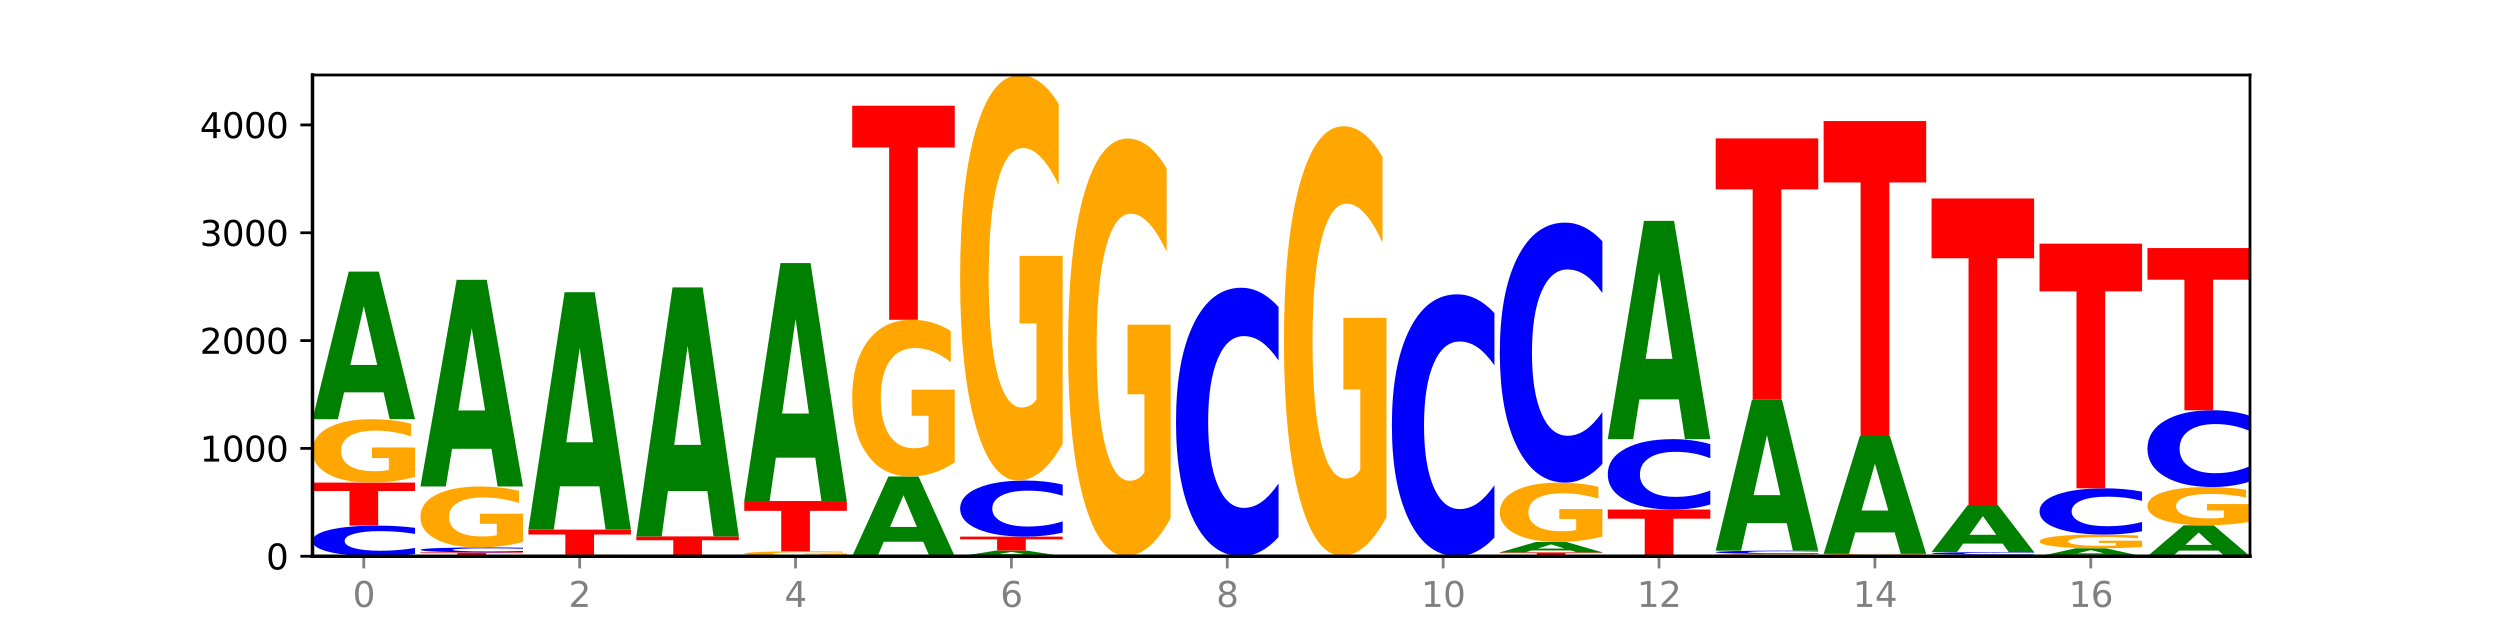 <?xml version="1.0" encoding="utf-8" standalone="no"?>
<!DOCTYPE svg PUBLIC "-//W3C//DTD SVG 1.1//EN"
  "http://www.w3.org/Graphics/SVG/1.1/DTD/svg11.dtd">
<svg xmlns:xlink="http://www.w3.org/1999/xlink" width="720pt" height="180pt" viewBox="0 0 720 180" xmlns="http://www.w3.org/2000/svg" version="1.1">
 <defs>
  <style type="text/css">*{stroke-linejoin: round; stroke-linecap: butt}</style>
 </defs>
 <g id="figure_1">
  <g id="patch_1">
   <path d="M 0 180 
L 720 180 
L 720 0 
L 0 0 
z
" style="fill: #ffffff"/>
  </g>
  <g id="axes_1">
   <g id="patch_2">
    <path d="M 90 160.2 
L 648 160.2 
L 648 21.6 
L 90 21.6 
z
" style="fill: #ffffff"/>
   </g>
   <g id="line2d_1">
    <path d="M 90 160.2 
L 648 160.2 
" clip-path="url(#p8b0548ced4)" style="fill: none; stroke: #000000; stroke-width: 0.5; stroke-linecap: square"/>
   </g>
   <g id="patch_3">
    <path d="M 119.532 159.568 
Q 117.062 159.881 114.391 160.04 
Q 111.719 160.2 108.81 160.2 
Q 100.134 160.2 95.067 159.012 
Q 90 157.824 90 155.793 
Q 90 153.754 95.067 152.568 
Q 100.134 151.38 108.81 151.38 
Q 111.719 151.38 114.391 151.541 
Q 117.062 151.699 119.532 152.012 
L 119.532 153.771 
Q 117.039 153.355 114.621 153.162 
Q 112.203 152.969 109.532 152.969 
Q 104.74 152.969 101.994 153.721 
Q 99.256 154.472 99.256 155.793 
Q 99.256 157.108 101.994 157.861 
Q 104.74 158.611 109.532 158.611 
Q 112.203 158.611 114.621 158.418 
Q 117.039 158.223 119.532 157.808 
L 119.532 159.568 
z
" clip-path="url(#p8b0548ced4)" style="fill: #0000ff"/>
   </g>
   <g id="patch_4">
    <path d="M 90 138.989 
L 119.532 138.989 
L 119.532 141.406 
L 108.907 141.406 
L 108.907 151.38 
L 100.645 151.38 
L 100.645 141.406 
L 90 141.406 
L 90 138.989 
z
" clip-path="url(#p8b0548ced4)" style="fill: #ff0000"/>
   </g>
   <g id="patch_5">
    <path d="M 119.532 137.337 
Q 116.554 138.163 113.35 138.578 
Q 110.147 138.989 106.732 138.989 
Q 99.014 138.989 94.507 136.53 
Q 90 134.07 90 129.865 
Q 90 125.61 94.587 123.169 
Q 99.18 120.729 107.169 120.729 
Q 110.246 120.729 113.066 121.061 
Q 115.892 121.389 118.394 122.038 
L 118.394 125.678 
Q 115.812 124.844 113.258 124.433 
Q 110.703 124.018 108.135 124.018 
Q 103.383 124.018 100.808 125.534 
Q 98.233 127.047 98.233 129.865 
Q 98.233 132.656 100.715 134.18 
Q 103.197 135.7 107.764 135.7 
Q 109.009 135.7 110.074 135.613 
Q 111.14 135.523 111.987 135.334 
L 111.987 131.917 
L 107.122 131.917 
L 107.122 128.873 
L 119.532 128.873 
L 119.532 137.337 
z
" clip-path="url(#p8b0548ced4)" style="fill: #ffa600"/>
   </g>
   <g id="patch_6">
    <path d="M 110.457 112.984 
L 99.099 112.984 
L 97.306 120.729 
L 90 120.729 
L 100.434 78.214 
L 109.098 78.214 
L 119.532 120.729 
L 112.232 120.729 
L 110.457 112.984 
z
M 100.911 105.093 
L 108.627 105.093 
L 104.775 88.182 
L 100.911 105.093 
z
" clip-path="url(#p8b0548ced4)" style="fill: #008000"/>
   </g>
   <g id="patch_7">
    <path d="M 121.086 159.082 
L 150.618 159.082 
L 150.618 159.3 
L 139.994 159.3 
L 139.994 160.2 
L 131.732 160.2 
L 131.732 159.3 
L 121.086 159.3 
L 121.086 159.082 
z
" clip-path="url(#p8b0548ced4)" style="fill: #ff0000"/>
   </g>
   <g id="patch_8">
    <path d="M 150.618 158.98 
Q 148.148 159.03 145.477 159.056 
Q 142.806 159.082 139.896 159.082 
Q 131.221 159.082 126.153 158.89 
Q 121.086 158.697 121.086 158.368 
Q 121.086 158.038 126.153 157.846 
Q 131.221 157.653 139.896 157.653 
Q 142.806 157.653 145.477 157.679 
Q 148.148 157.705 150.618 157.756 
L 150.618 158.041 
Q 148.126 157.973 145.708 157.942 
Q 143.289 157.911 140.618 157.911 
Q 135.826 157.911 133.081 158.033 
Q 130.343 158.154 130.343 158.368 
Q 130.343 158.581 133.081 158.703 
Q 135.826 158.825 140.618 158.825 
Q 143.289 158.825 145.708 158.793 
Q 148.126 158.762 150.618 158.695 
L 150.618 158.98 
z
" clip-path="url(#p8b0548ced4)" style="fill: #0000ff"/>
   </g>
   <g id="patch_9">
    <path d="M 150.618 156.066 
Q 147.64 156.86 144.437 157.258 
Q 141.233 157.653 137.818 157.653 
Q 130.101 157.653 125.594 155.29 
Q 121.086 152.927 121.086 148.886 
Q 121.086 144.797 125.673 142.452 
Q 130.266 140.107 138.255 140.107 
Q 141.333 140.107 144.152 140.426 
Q 146.978 140.741 149.48 141.365 
L 149.48 144.863 
Q 146.899 144.062 144.344 143.666 
Q 141.789 143.268 139.221 143.268 
Q 134.469 143.268 131.894 144.725 
Q 129.32 146.178 129.32 148.886 
Q 129.32 151.568 131.802 153.032 
Q 134.284 154.493 138.851 154.493 
Q 140.095 154.493 141.16 154.41 
Q 142.226 154.323 143.073 154.141 
L 143.073 150.857 
L 138.209 150.857 
L 138.209 147.933 
L 150.618 147.933 
L 150.618 156.066 
z
" clip-path="url(#p8b0548ced4)" style="fill: #ffa600"/>
   </g>
   <g id="patch_10">
    <path d="M 141.543 129.262 
L 130.186 129.262 
L 128.392 140.107 
L 121.086 140.107 
L 131.52 80.574 
L 140.185 80.574 
L 150.618 140.107 
L 143.318 140.107 
L 141.543 129.262 
z
M 131.997 118.213 
L 139.714 118.213 
L 135.861 94.532 
L 131.997 118.213 
z
" clip-path="url(#p8b0548ced4)" style="fill: #008000"/>
   </g>
   <g id="patch_11">
    <path d="M 181.705 160.163 
Q 178.726 160.182 175.523 160.191 
Q 172.32 160.2 168.904 160.2 
Q 161.187 160.2 156.68 160.146 
Q 152.173 160.091 152.173 159.998 
Q 152.173 159.904 156.759 159.85 
Q 161.353 159.796 169.341 159.796 
Q 172.419 159.796 175.238 159.804 
Q 178.065 159.811 180.566 159.825 
L 180.566 159.906 
Q 177.985 159.887 175.43 159.878 
Q 172.876 159.869 170.308 159.869 
Q 165.555 159.869 162.981 159.903 
Q 160.406 159.936 160.406 159.998 
Q 160.406 160.06 162.888 160.094 
Q 165.37 160.127 169.937 160.127 
Q 171.181 160.127 172.247 160.125 
Q 173.312 160.123 174.16 160.119 
L 174.16 160.044 
L 169.295 160.044 
L 169.295 159.976 
L 181.705 159.976 
L 181.705 160.163 
z
" clip-path="url(#p8b0548ced4)" style="fill: #ffa600"/>
   </g>
   <g id="patch_12">
    <path d="M 152.173 152.529 
L 181.705 152.529 
L 181.705 153.947 
L 171.08 153.947 
L 171.08 159.796 
L 162.818 159.796 
L 162.818 153.947 
L 152.173 153.947 
L 152.173 152.529 
z
" clip-path="url(#p8b0548ced4)" style="fill: #ff0000"/>
   </g>
   <g id="patch_13">
    <path d="M 172.63 140.072 
L 161.272 140.072 
L 159.479 152.529 
L 152.173 152.529 
L 162.606 84.145 
L 171.271 84.145 
L 181.705 152.529 
L 174.405 152.529 
L 172.63 140.072 
z
M 163.083 127.38 
L 170.8 127.38 
L 166.948 100.179 
L 163.083 127.38 
z
" clip-path="url(#p8b0548ced4)" style="fill: #008000"/>
   </g>
   <g id="patch_14">
    <path d="M 183.259 154.486 
L 212.791 154.486 
L 212.791 155.6 
L 202.166 155.6 
L 202.166 160.2 
L 193.904 160.2 
L 193.904 155.6 
L 183.259 155.6 
L 183.259 154.486 
z
" clip-path="url(#p8b0548ced4)" style="fill: #ff0000"/>
   </g>
   <g id="patch_15">
    <path d="M 203.716 141.423 
L 192.358 141.423 
L 190.565 154.486 
L 183.259 154.486 
L 193.693 82.779 
L 202.357 82.779 
L 212.791 154.486 
L 205.491 154.486 
L 203.716 141.423 
z
M 194.17 128.114 
L 201.886 128.114 
L 198.034 99.592 
L 194.17 128.114 
z
" clip-path="url(#p8b0548ced4)" style="fill: #008000"/>
   </g>
   <g id="patch_16">
    <path d="M 243.877 160.071 
Q 240.899 160.135 237.696 160.168 
Q 234.492 160.2 231.077 160.2 
Q 223.36 160.2 218.853 160.008 
Q 214.345 159.815 214.345 159.486 
Q 214.345 159.153 218.932 158.962 
Q 223.525 158.771 231.514 158.771 
Q 234.592 158.771 237.411 158.797 
Q 240.237 158.823 242.739 158.874 
L 242.739 159.159 
Q 240.158 159.093 237.603 159.061 
Q 235.048 159.029 232.48 159.029 
Q 227.728 159.029 225.154 159.147 
Q 222.579 159.266 222.579 159.486 
Q 222.579 159.705 225.061 159.824 
Q 227.543 159.943 232.11 159.943 
Q 233.354 159.943 234.42 159.936 
Q 235.485 159.929 236.332 159.914 
L 236.332 159.647 
L 231.468 159.647 
L 231.468 159.409 
L 243.877 159.409 
L 243.877 160.071 
z
" clip-path="url(#p8b0548ced4)" style="fill: #ffa600"/>
   </g>
   <g id="patch_17">
    <path d="M 214.345 144.3 
L 243.877 144.3 
L 243.877 147.122 
L 233.253 147.122 
L 233.253 158.771 
L 224.991 158.771 
L 224.991 147.122 
L 214.345 147.122 
L 214.345 144.3 
z
" clip-path="url(#p8b0548ced4)" style="fill: #ff0000"/>
   </g>
   <g id="patch_18">
    <path d="M 234.802 131.814 
L 223.445 131.814 
L 221.651 144.3 
L 214.345 144.3 
L 224.779 75.761 
L 233.444 75.761 
L 243.877 144.3 
L 236.577 144.3 
L 234.802 131.814 
z
M 225.256 119.093 
L 232.973 119.093 
L 229.12 91.83 
L 225.256 119.093 
z
" clip-path="url(#p8b0548ced4)" style="fill: #008000"/>
   </g>
   <g id="patch_19">
    <path d="M 265.889 156.014 
L 254.531 156.014 
L 252.738 160.2 
L 245.432 160.2 
L 255.865 137.219 
L 264.53 137.219 
L 274.964 160.2 
L 267.664 160.2 
L 265.889 156.014 
z
M 256.342 151.748 
L 264.059 151.748 
L 260.207 142.607 
L 256.342 151.748 
z
" clip-path="url(#p8b0548ced4)" style="fill: #008000"/>
   </g>
   <g id="patch_20">
    <path d="M 274.964 133.136 
Q 271.985 135.178 268.782 136.203 
Q 265.579 137.219 262.163 137.219 
Q 254.446 137.219 249.939 131.142 
Q 245.432 125.064 245.432 114.671 
Q 245.432 104.157 250.018 98.126 
Q 254.612 92.096 262.6 92.096 
Q 265.678 92.096 268.497 92.916 
Q 271.324 93.727 273.825 95.33 
L 273.825 104.325 
Q 271.244 102.265 268.689 101.249 
Q 266.135 100.224 263.567 100.224 
Q 258.814 100.224 256.24 103.971 
Q 253.665 107.708 253.665 114.671 
Q 253.665 121.569 256.147 125.335 
Q 258.629 129.091 263.196 129.091 
Q 264.44 129.091 265.506 128.877 
Q 266.571 128.653 267.419 128.187 
L 267.419 119.742 
L 262.554 119.742 
L 262.554 112.22 
L 274.964 112.22 
L 274.964 133.136 
z
" clip-path="url(#p8b0548ced4)" style="fill: #ffa600"/>
   </g>
   <g id="patch_21">
    <path d="M 245.432 30.451 
L 274.964 30.451 
L 274.964 42.473 
L 264.339 42.473 
L 264.339 92.096 
L 256.077 92.096 
L 256.077 42.473 
L 245.432 42.473 
L 245.432 30.451 
z
" clip-path="url(#p8b0548ced4)" style="fill: #ff0000"/>
   </g>
   <g id="patch_22">
    <path d="M 296.975 159.9 
L 285.617 159.9 
L 283.824 160.2 
L 276.518 160.2 
L 286.952 158.554 
L 295.616 158.554 
L 306.05 160.2 
L 298.75 160.2 
L 296.975 159.9 
z
M 287.429 159.595 
L 295.145 159.595 
L 291.293 158.94 
L 287.429 159.595 
z
" clip-path="url(#p8b0548ced4)" style="fill: #008000"/>
   </g>
   <g id="patch_23">
    <path d="M 276.518 154.548 
L 306.05 154.548 
L 306.05 155.329 
L 295.425 155.329 
L 295.425 158.554 
L 287.163 158.554 
L 287.163 155.329 
L 276.518 155.329 
L 276.518 154.548 
z
" clip-path="url(#p8b0548ced4)" style="fill: #ff0000"/>
   </g>
   <g id="patch_24">
    <path d="M 306.05 153.39 
Q 303.58 153.964 300.909 154.254 
Q 298.237 154.548 295.328 154.548 
Q 286.652 154.548 281.585 152.373 
Q 276.518 150.198 276.518 146.479 
Q 276.518 142.746 281.585 140.574 
Q 286.652 138.399 295.328 138.399 
Q 298.237 138.399 300.909 138.693 
Q 303.58 138.983 306.05 139.557 
L 306.05 142.776 
Q 303.558 142.015 301.139 141.662 
Q 298.721 141.308 296.05 141.308 
Q 291.258 141.308 288.512 142.686 
Q 285.774 144.06 285.774 146.479 
Q 285.774 148.887 288.512 150.265 
Q 291.258 151.639 296.05 151.639 
Q 298.721 151.639 301.139 151.285 
Q 303.558 150.929 306.05 150.168 
L 306.05 153.39 
z
" clip-path="url(#p8b0548ced4)" style="fill: #0000ff"/>
   </g>
   <g id="patch_25">
    <path d="M 306.05 127.831 
Q 303.072 133.115 299.868 135.769 
Q 296.665 138.399 293.25 138.399 
Q 285.533 138.399 281.025 122.668 
Q 276.518 106.937 276.518 80.036 
Q 276.518 52.82 281.105 37.21 
Q 285.698 21.6 293.687 21.6 
Q 296.764 21.6 299.584 23.723 
Q 302.41 25.822 304.912 29.972 
L 304.912 53.255 
Q 302.331 47.923 299.776 45.293 
Q 297.221 42.639 294.653 42.639 
Q 289.901 42.639 287.326 52.338 
Q 284.752 62.013 284.752 80.036 
Q 284.752 97.89 287.234 107.637 
Q 289.716 117.36 294.282 117.36 
Q 295.527 117.36 296.592 116.805 
Q 297.658 116.226 298.505 115.02 
L 298.505 93.161 
L 293.64 93.161 
L 293.64 73.69 
L 306.05 73.69 
L 306.05 127.831 
z
" clip-path="url(#p8b0548ced4)" style="fill: #ffa600"/>
   </g>
   <g id="patch_26">
    <path d="M 337.136 160.193 
Q 334.666 160.197 331.995 160.198 
Q 329.324 160.2 326.414 160.2 
Q 317.739 160.2 312.672 160.187 
Q 307.604 160.175 307.604 160.153 
Q 307.604 160.132 312.672 160.119 
Q 317.739 160.107 326.414 160.107 
Q 329.324 160.107 331.995 160.109 
Q 334.666 160.11 337.136 160.114 
L 337.136 160.132 
Q 334.644 160.128 332.226 160.126 
Q 329.807 160.124 327.136 160.124 
Q 322.344 160.124 319.599 160.132 
Q 316.861 160.139 316.861 160.153 
Q 316.861 160.167 319.599 160.175 
Q 322.344 160.183 327.136 160.183 
Q 329.807 160.183 332.226 160.181 
Q 334.644 160.179 337.136 160.175 
L 337.136 160.193 
z
" clip-path="url(#p8b0548ced4)" style="fill: #0000ff"/>
   </g>
   <g id="patch_27">
    <path d="M 337.136 149.23 
Q 334.158 154.668 330.955 157.4 
Q 327.751 160.107 324.336 160.107 
Q 316.619 160.107 312.112 143.916 
Q 307.604 127.725 307.604 100.036 
Q 307.604 72.025 312.191 55.958 
Q 316.784 39.892 324.773 39.892 
Q 327.851 39.892 330.67 42.077 
Q 333.496 44.237 335.998 48.509 
L 335.998 72.472 
Q 333.417 66.984 330.862 64.277 
Q 328.307 61.546 325.739 61.546 
Q 320.987 61.546 318.413 71.528 
Q 315.838 81.486 315.838 100.036 
Q 315.838 118.413 318.32 128.445 
Q 320.802 138.453 325.369 138.453 
Q 326.613 138.453 327.679 137.882 
Q 328.744 137.286 329.591 136.044 
L 329.591 113.545 
L 324.727 113.545 
L 324.727 93.505 
L 337.136 93.505 
L 337.136 149.23 
z
" clip-path="url(#p8b0548ced4)" style="fill: #ffa600"/>
   </g>
   <g id="patch_28">
    <path d="M 368.223 154.657 
Q 365.753 157.405 363.081 158.794 
Q 360.41 160.2 357.501 160.2 
Q 348.825 160.2 343.758 149.785 
Q 338.691 139.371 338.691 121.56 
Q 338.691 103.686 343.758 93.287 
Q 348.825 82.872 357.501 82.872 
Q 360.41 82.872 363.081 84.278 
Q 365.753 85.668 368.223 88.415 
L 368.223 103.829 
Q 365.73 100.187 363.312 98.494 
Q 360.894 96.801 358.223 96.801 
Q 353.431 96.801 350.685 103.398 
Q 347.947 109.979 347.947 121.56 
Q 347.947 133.093 350.685 139.69 
Q 353.431 146.271 358.223 146.271 
Q 360.894 146.271 363.312 144.578 
Q 365.73 142.869 368.223 139.227 
L 368.223 154.657 
z
" clip-path="url(#p8b0548ced4)" style="fill: #0000ff"/>
   </g>
   <g id="patch_29">
    <path d="M 399.309 160.193 
Q 396.839 160.197 394.168 160.198 
Q 391.496 160.2 388.587 160.2 
Q 379.911 160.2 374.844 160.187 
Q 369.777 160.175 369.777 160.153 
Q 369.777 160.132 374.844 160.119 
Q 379.911 160.107 388.587 160.107 
Q 391.496 160.107 394.168 160.109 
Q 396.839 160.11 399.309 160.114 
L 399.309 160.132 
Q 396.817 160.128 394.398 160.126 
Q 391.98 160.124 389.309 160.124 
Q 384.517 160.124 381.772 160.132 
Q 379.033 160.139 379.033 160.153 
Q 379.033 160.167 381.772 160.175 
Q 384.517 160.183 389.309 160.183 
Q 391.98 160.183 394.398 160.181 
Q 396.817 160.179 399.309 160.175 
L 399.309 160.193 
z
" clip-path="url(#p8b0548ced4)" style="fill: #0000ff"/>
   </g>
   <g id="patch_30">
    <path d="M 399.309 148.91 
Q 396.331 154.508 393.127 157.32 
Q 389.924 160.107 386.509 160.107 
Q 378.792 160.107 374.284 143.439 
Q 369.777 126.771 369.777 98.267 
Q 369.777 69.431 374.364 52.891 
Q 378.957 36.351 386.946 36.351 
Q 390.023 36.351 392.843 38.601 
Q 395.669 40.825 398.171 45.222 
L 398.171 69.891 
Q 395.59 64.242 393.035 61.455 
Q 390.48 58.643 387.912 58.643 
Q 383.16 58.643 380.585 68.92 
Q 378.011 79.171 378.011 98.267 
Q 378.011 117.185 380.493 127.513 
Q 382.975 137.815 387.541 137.815 
Q 388.786 137.815 389.851 137.227 
Q 390.917 136.613 391.764 135.335 
L 391.764 112.174 
L 386.899 112.174 
L 386.899 91.544 
L 399.309 91.544 
L 399.309 148.91 
z
" clip-path="url(#p8b0548ced4)" style="fill: #ffa600"/>
   </g>
   <g id="patch_31">
    <path d="M 430.396 154.793 
Q 427.925 157.473 425.254 158.829 
Q 422.583 160.2 419.674 160.2 
Q 410.998 160.2 405.931 150.04 
Q 400.864 139.881 400.864 122.507 
Q 400.864 105.07 405.931 94.926 
Q 410.998 84.767 419.674 84.767 
Q 422.583 84.767 425.254 86.138 
Q 427.925 87.493 430.396 90.174 
L 430.396 105.21 
Q 427.903 101.658 425.485 100.006 
Q 423.066 98.354 420.395 98.354 
Q 415.603 98.354 412.858 104.79 
Q 410.12 111.21 410.12 122.507 
Q 410.12 133.757 412.858 140.192 
Q 415.603 146.612 420.395 146.612 
Q 423.066 146.612 425.485 144.961 
Q 427.903 143.293 430.396 139.741 
L 430.396 154.793 
z
" clip-path="url(#p8b0548ced4)" style="fill: #0000ff"/>
   </g>
   <g id="patch_32">
    <path d="M 431.95 159.082 
L 461.482 159.082 
L 461.482 159.3 
L 450.857 159.3 
L 450.857 160.2 
L 442.595 160.2 
L 442.595 159.3 
L 431.95 159.3 
L 431.95 159.082 
z
" clip-path="url(#p8b0548ced4)" style="fill: #ff0000"/>
   </g>
   <g id="patch_33">
    <path d="M 452.407 158.533 
L 441.049 158.533 
L 439.256 159.082 
L 431.95 159.082 
L 442.384 156.07 
L 451.048 156.07 
L 461.482 159.082 
L 454.182 159.082 
L 452.407 158.533 
z
M 442.861 157.974 
L 450.577 157.974 
L 446.725 156.776 
L 442.861 157.974 
z
" clip-path="url(#p8b0548ced4)" style="fill: #008000"/>
   </g>
   <g id="patch_34">
    <path d="M 461.482 154.524 
Q 458.504 155.297 455.3 155.685 
Q 452.097 156.07 448.682 156.07 
Q 440.964 156.07 436.457 153.769 
Q 431.95 151.469 431.95 147.535 
Q 431.95 143.555 436.537 141.272 
Q 441.13 138.989 449.118 138.989 
Q 452.196 138.989 455.016 139.3 
Q 457.842 139.607 460.344 140.214 
L 460.344 143.618 
Q 457.762 142.839 455.207 142.454 
Q 452.653 142.066 450.085 142.066 
Q 445.333 142.066 442.758 143.484 
Q 440.183 144.899 440.183 147.535 
Q 440.183 150.146 442.665 151.571 
Q 445.147 152.993 449.714 152.993 
Q 450.958 152.993 452.024 152.912 
Q 453.09 152.827 453.937 152.651 
L 453.937 149.454 
L 449.072 149.454 
L 449.072 146.607 
L 461.482 146.607 
L 461.482 154.524 
z
" clip-path="url(#p8b0548ced4)" style="fill: #ffa600"/>
   </g>
   <g id="patch_35">
    <path d="M 461.482 133.622 
Q 459.012 136.283 456.34 137.628 
Q 453.669 138.989 450.76 138.989 
Q 442.084 138.989 437.017 128.905 
Q 431.95 118.821 431.95 101.575 
Q 431.95 84.268 437.017 74.199 
Q 442.084 64.115 450.76 64.115 
Q 453.669 64.115 456.34 65.476 
Q 459.012 66.821 461.482 69.482 
L 461.482 84.407 
Q 458.989 80.881 456.571 79.241 
Q 454.153 77.602 451.482 77.602 
Q 446.69 77.602 443.944 83.99 
Q 441.206 90.362 441.206 101.575 
Q 441.206 112.742 443.944 119.13 
Q 446.69 125.502 451.482 125.502 
Q 454.153 125.502 456.571 123.863 
Q 458.989 122.208 461.482 118.681 
L 461.482 133.622 
z
" clip-path="url(#p8b0548ced4)" style="fill: #0000ff"/>
   </g>
   <g id="patch_36">
    <path d="M 463.036 146.753 
L 492.568 146.753 
L 492.568 149.376 
L 481.944 149.376 
L 481.944 160.2 
L 473.681 160.2 
L 473.681 149.376 
L 463.036 149.376 
L 463.036 146.753 
z
" clip-path="url(#p8b0548ced4)" style="fill: #ff0000"/>
   </g>
   <g id="patch_37">
    <path d="M 492.568 145.299 
Q 490.098 146.02 487.427 146.384 
Q 484.756 146.753 481.846 146.753 
Q 473.17 146.753 468.103 144.022 
Q 463.036 141.291 463.036 136.62 
Q 463.036 131.932 468.103 129.205 
Q 473.17 126.474 481.846 126.474 
Q 484.756 126.474 487.427 126.843 
Q 490.098 127.207 492.568 127.927 
L 492.568 131.97 
Q 490.076 131.015 487.657 130.571 
Q 485.239 130.127 482.568 130.127 
Q 477.776 130.127 475.031 131.857 
Q 472.292 133.583 472.292 136.62 
Q 472.292 139.644 475.031 141.374 
Q 477.776 143.1 482.568 143.1 
Q 485.239 143.1 487.657 142.656 
Q 490.076 142.208 492.568 141.253 
L 492.568 145.299 
z
" clip-path="url(#p8b0548ced4)" style="fill: #0000ff"/>
   </g>
   <g id="patch_38">
    <path d="M 483.493 115.023 
L 472.136 115.023 
L 470.342 126.474 
L 463.036 126.474 
L 473.47 63.618 
L 482.135 63.618 
L 492.568 126.474 
L 485.268 126.474 
L 483.493 115.023 
z
M 473.947 103.358 
L 481.664 103.358 
L 477.811 78.355 
L 473.947 103.358 
z
" clip-path="url(#p8b0548ced4)" style="fill: #008000"/>
   </g>
   <g id="patch_39">
    <path d="M 523.655 160.138 
Q 520.676 160.169 517.473 160.185 
Q 514.269 160.2 510.854 160.2 
Q 503.137 160.2 498.63 160.108 
Q 494.123 160.016 494.123 159.859 
Q 494.123 159.699 498.709 159.608 
Q 503.303 159.517 511.291 159.517 
Q 514.369 159.517 517.188 159.529 
Q 520.014 159.541 522.516 159.566 
L 522.516 159.702 
Q 519.935 159.671 517.38 159.655 
Q 514.825 159.64 512.257 159.64 
Q 507.505 159.64 504.931 159.697 
Q 502.356 159.753 502.356 159.859 
Q 502.356 159.963 504.838 160.02 
Q 507.32 160.077 511.887 160.077 
Q 513.131 160.077 514.197 160.074 
Q 515.262 160.07 516.109 160.063 
L 516.109 159.935 
L 511.245 159.935 
L 511.245 159.821 
L 523.655 159.821 
L 523.655 160.138 
z
" clip-path="url(#p8b0548ced4)" style="fill: #ffa600"/>
   </g>
   <g id="patch_40">
    <path d="M 523.655 159.45 
Q 521.184 159.483 518.513 159.5 
Q 515.842 159.517 512.933 159.517 
Q 504.257 159.517 499.19 159.391 
Q 494.123 159.266 494.123 159.051 
Q 494.123 158.836 499.19 158.711 
Q 504.257 158.585 512.933 158.585 
Q 515.842 158.585 518.513 158.602 
Q 521.184 158.619 523.655 158.652 
L 523.655 158.838 
Q 521.162 158.794 518.744 158.773 
Q 516.326 158.753 513.654 158.753 
Q 508.863 158.753 506.117 158.832 
Q 503.379 158.912 503.379 159.051 
Q 503.379 159.19 506.117 159.27 
Q 508.863 159.349 513.654 159.349 
Q 516.326 159.349 518.744 159.329 
Q 521.162 159.308 523.655 159.264 
L 523.655 159.45 
z
" clip-path="url(#p8b0548ced4)" style="fill: #0000ff"/>
   </g>
   <g id="patch_41">
    <path d="M 514.579 150.671 
L 503.222 150.671 
L 501.429 158.585 
L 494.123 158.585 
L 504.556 115.139 
L 513.221 115.139 
L 523.655 158.585 
L 516.355 158.585 
L 514.579 150.671 
z
M 505.033 142.607 
L 512.75 142.607 
L 508.898 125.325 
L 505.033 142.607 
z
" clip-path="url(#p8b0548ced4)" style="fill: #008000"/>
   </g>
   <g id="patch_42">
    <path d="M 494.123 39.861 
L 523.655 39.861 
L 523.655 54.542 
L 513.03 54.542 
L 513.03 115.139 
L 504.768 115.139 
L 504.768 54.542 
L 494.123 54.542 
L 494.123 39.861 
z
" clip-path="url(#p8b0548ced4)" style="fill: #ff0000"/>
   </g>
   <g id="patch_43">
    <path d="M 554.741 160.178 
Q 552.271 160.189 549.599 160.194 
Q 546.928 160.2 544.019 160.2 
Q 535.343 160.2 530.276 160.158 
Q 525.209 160.116 525.209 160.045 
Q 525.209 159.973 530.276 159.931 
Q 535.343 159.889 544.019 159.889 
Q 546.928 159.889 549.599 159.895 
Q 552.271 159.901 554.741 159.912 
L 554.741 159.974 
Q 552.248 159.959 549.83 159.952 
Q 547.412 159.945 544.741 159.945 
Q 539.949 159.945 537.203 159.972 
Q 534.465 159.998 534.465 160.045 
Q 534.465 160.091 537.203 160.118 
Q 539.949 160.144 544.741 160.144 
Q 547.412 160.144 549.83 160.137 
Q 552.248 160.13 554.741 160.116 
L 554.741 160.178 
z
" clip-path="url(#p8b0548ced4)" style="fill: #0000ff"/>
   </g>
   <g id="patch_44">
    <path d="M 554.741 159.856 
Q 551.763 159.873 548.559 159.881 
Q 545.356 159.889 541.941 159.889 
Q 534.223 159.889 529.716 159.839 
Q 525.209 159.789 525.209 159.703 
Q 525.209 159.616 529.796 159.567 
Q 534.389 159.517 542.377 159.517 
Q 545.455 159.517 548.275 159.524 
Q 551.101 159.53 553.603 159.543 
L 553.603 159.618 
Q 551.021 159.601 548.467 159.592 
Q 545.912 159.584 543.344 159.584 
Q 538.592 159.584 536.017 159.615 
Q 533.442 159.646 533.442 159.703 
Q 533.442 159.76 535.924 159.791 
Q 538.406 159.822 542.973 159.822 
Q 544.217 159.822 545.283 159.821 
Q 546.349 159.819 547.196 159.815 
L 547.196 159.745 
L 542.331 159.745 
L 542.331 159.683 
L 554.741 159.683 
L 554.741 159.856 
z
" clip-path="url(#p8b0548ced4)" style="fill: #ffa600"/>
   </g>
   <g id="patch_45">
    <path d="M 545.666 153.333 
L 534.308 153.333 
L 532.515 159.517 
L 525.209 159.517 
L 535.643 125.573 
L 544.307 125.573 
L 554.741 159.517 
L 547.441 159.517 
L 545.666 153.333 
z
M 536.12 147.033 
L 543.836 147.033 
L 539.984 133.532 
L 536.12 147.033 
z
" clip-path="url(#p8b0548ced4)" style="fill: #008000"/>
   </g>
   <g id="patch_46">
    <path d="M 525.209 34.861 
L 554.741 34.861 
L 554.741 52.552 
L 544.116 52.552 
L 544.116 125.573 
L 535.854 125.573 
L 535.854 52.552 
L 525.209 52.552 
L 525.209 34.861 
z
" clip-path="url(#p8b0548ced4)" style="fill: #ff0000"/>
   </g>
   <g id="patch_47">
    <path d="M 585.827 160.161 
Q 582.849 160.18 579.646 160.19 
Q 576.442 160.2 573.027 160.2 
Q 565.31 160.2 560.803 160.141 
Q 556.295 160.083 556.295 159.983 
Q 556.295 159.881 560.882 159.823 
Q 565.475 159.765 573.464 159.765 
Q 576.541 159.765 579.361 159.773 
Q 582.187 159.781 584.689 159.796 
L 584.689 159.883 
Q 582.108 159.863 579.553 159.853 
Q 576.998 159.844 574.43 159.844 
Q 569.678 159.844 567.103 159.88 
Q 564.529 159.916 564.529 159.983 
Q 564.529 160.049 567.011 160.085 
Q 569.493 160.122 574.059 160.122 
Q 575.304 160.122 576.369 160.12 
Q 577.435 160.117 578.282 160.113 
L 578.282 160.032 
L 573.417 160.032 
L 573.417 159.959 
L 585.827 159.959 
L 585.827 160.161 
z
" clip-path="url(#p8b0548ced4)" style="fill: #ffa600"/>
   </g>
   <g id="patch_48">
    <path d="M 585.827 159.712 
Q 583.357 159.738 580.686 159.752 
Q 578.015 159.765 575.105 159.765 
Q 566.429 159.765 561.362 159.665 
Q 556.295 159.564 556.295 159.393 
Q 556.295 159.221 561.362 159.12 
Q 566.429 159.02 575.105 159.02 
Q 578.015 159.02 580.686 159.033 
Q 583.357 159.047 585.827 159.073 
L 585.827 159.222 
Q 583.335 159.187 580.916 159.17 
Q 578.498 159.154 575.827 159.154 
Q 571.035 159.154 568.29 159.218 
Q 565.551 159.281 565.551 159.393 
Q 565.551 159.504 568.29 159.568 
Q 571.035 159.631 575.827 159.631 
Q 578.498 159.631 580.916 159.615 
Q 583.335 159.598 585.827 159.563 
L 585.827 159.712 
z
" clip-path="url(#p8b0548ced4)" style="fill: #0000ff"/>
   </g>
   <g id="patch_49">
    <path d="M 576.752 156.548 
L 565.395 156.548 
L 563.601 159.02 
L 556.295 159.02 
L 566.729 145.449 
L 575.394 145.449 
L 585.827 159.02 
L 578.527 159.02 
L 576.752 156.548 
z
M 567.206 154.029 
L 574.923 154.029 
L 571.07 148.631 
L 567.206 154.029 
z
" clip-path="url(#p8b0548ced4)" style="fill: #008000"/>
   </g>
   <g id="patch_50">
    <path d="M 556.295 57.158 
L 585.827 57.158 
L 585.827 74.377 
L 575.203 74.377 
L 575.203 145.449 
L 566.941 145.449 
L 566.941 74.377 
L 556.295 74.377 
L 556.295 57.158 
z
" clip-path="url(#p8b0548ced4)" style="fill: #ff0000"/>
   </g>
   <g id="patch_51">
    <path d="M 607.838 159.781 
L 596.481 159.781 
L 594.688 160.2 
L 587.382 160.2 
L 597.815 157.902 
L 606.48 157.902 
L 616.914 160.2 
L 609.614 160.2 
L 607.838 159.781 
z
M 598.292 159.355 
L 606.009 159.355 
L 602.157 158.441 
L 598.292 159.355 
z
" clip-path="url(#p8b0548ced4)" style="fill: #008000"/>
   </g>
   <g id="patch_52">
    <path d="M 616.914 157.545 
Q 613.935 157.723 610.732 157.813 
Q 607.529 157.902 604.113 157.902 
Q 596.396 157.902 591.889 157.371 
Q 587.382 156.84 587.382 155.931 
Q 587.382 155.012 591.968 154.485 
Q 596.562 153.958 604.55 153.958 
Q 607.628 153.958 610.447 154.03 
Q 613.273 154.1 615.775 154.241 
L 615.775 155.027 
Q 613.194 154.847 610.639 154.758 
Q 608.084 154.668 605.516 154.668 
Q 600.764 154.668 598.19 154.996 
Q 595.615 155.323 595.615 155.931 
Q 595.615 156.534 598.097 156.863 
Q 600.579 157.191 605.146 157.191 
Q 606.39 157.191 607.456 157.173 
Q 608.521 157.153 609.368 157.112 
L 609.368 156.374 
L 604.504 156.374 
L 604.504 155.717 
L 616.914 155.717 
L 616.914 157.545 
z
" clip-path="url(#p8b0548ced4)" style="fill: #ffa600"/>
   </g>
   <g id="patch_53">
    <path d="M 616.914 153.003 
Q 614.443 153.476 611.772 153.716 
Q 609.101 153.958 606.192 153.958 
Q 597.516 153.958 592.449 152.164 
Q 587.382 150.369 587.382 147.301 
Q 587.382 144.221 592.449 142.429 
Q 597.516 140.635 606.192 140.635 
Q 609.101 140.635 611.772 140.877 
Q 614.443 141.117 616.914 141.59 
L 616.914 144.246 
Q 614.421 143.618 612.003 143.327 
Q 609.585 143.035 606.913 143.035 
Q 602.122 143.035 599.376 144.172 
Q 596.638 145.305 596.638 147.301 
Q 596.638 149.288 599.376 150.424 
Q 602.122 151.558 606.913 151.558 
Q 609.585 151.558 612.003 151.266 
Q 614.421 150.972 616.914 150.344 
L 616.914 153.003 
z
" clip-path="url(#p8b0548ced4)" style="fill: #0000ff"/>
   </g>
   <g id="patch_54">
    <path d="M 587.382 70.171 
L 616.914 70.171 
L 616.914 83.913 
L 606.289 83.913 
L 606.289 140.635 
L 598.027 140.635 
L 598.027 83.913 
L 587.382 83.913 
L 587.382 70.171 
z
" clip-path="url(#p8b0548ced4)" style="fill: #ff0000"/>
   </g>
   <g id="patch_55">
    <path d="M 638.925 158.576 
L 627.567 158.576 
L 625.774 160.2 
L 618.468 160.2 
L 628.902 151.287 
L 637.566 151.287 
L 648 160.2 
L 640.7 160.2 
L 638.925 158.576 
z
M 629.379 156.922 
L 637.095 156.922 
L 633.243 153.377 
L 629.379 156.922 
z
" clip-path="url(#p8b0548ced4)" style="fill: #008000"/>
   </g>
   <g id="patch_56">
    <path d="M 648 150.29 
Q 645.022 150.788 641.818 151.039 
Q 638.615 151.287 635.2 151.287 
Q 627.482 151.287 622.975 149.802 
Q 618.468 148.317 618.468 145.778 
Q 618.468 143.209 623.055 141.736 
Q 627.648 140.262 635.637 140.262 
Q 638.714 140.262 641.534 140.463 
Q 644.36 140.661 646.862 141.053 
L 646.862 143.25 
Q 644.28 142.747 641.726 142.499 
Q 639.171 142.248 636.603 142.248 
Q 631.851 142.248 629.276 143.164 
Q 626.701 144.077 626.701 145.778 
Q 626.701 147.463 629.183 148.383 
Q 631.665 149.301 636.232 149.301 
Q 637.476 149.301 638.542 149.249 
Q 639.608 149.194 640.455 149.08 
L 640.455 147.017 
L 635.59 147.017 
L 635.59 145.179 
L 648 145.179 
L 648 150.29 
z
" clip-path="url(#p8b0548ced4)" style="fill: #ffa600"/>
   </g>
   <g id="patch_57">
    <path d="M 648 138.678 
Q 645.53 139.463 642.858 139.861 
Q 640.187 140.262 637.278 140.262 
Q 628.602 140.262 623.535 137.284 
Q 618.468 134.306 618.468 129.214 
Q 618.468 124.103 623.535 121.129 
Q 628.602 118.151 637.278 118.151 
Q 640.187 118.151 642.858 118.553 
Q 645.53 118.95 648 119.736 
L 648 124.144 
Q 645.507 123.102 643.089 122.618 
Q 640.671 122.134 638 122.134 
Q 633.208 122.134 630.462 124.02 
Q 627.724 125.902 627.724 129.214 
Q 627.724 132.511 630.462 134.398 
Q 633.208 136.28 638 136.28 
Q 640.671 136.28 643.089 135.795 
Q 645.507 135.307 648 134.265 
L 648 138.678 
z
" clip-path="url(#p8b0548ced4)" style="fill: #0000ff"/>
   </g>
   <g id="patch_58">
    <path d="M 618.468 71.444 
L 648 71.444 
L 648 80.553 
L 637.375 80.553 
L 637.375 118.151 
L 629.113 118.151 
L 629.113 80.553 
L 618.468 80.553 
L 618.468 71.444 
z
" clip-path="url(#p8b0548ced4)" style="fill: #ff0000"/>
   </g>
   <g id="matplotlib.axis_1">
    <g id="xtick_1">
     <g id="line2d_2">
      <defs>
       <path id="m177ae658df" d="M 0 0 
L 0 3.5 
" style="stroke: #808080; stroke-width: 0.8"/>
      </defs>
      <g>
       <use xlink:href="#m177ae658df" x="104.766" y="160.2" style="fill: #808080; stroke: #808080; stroke-width: 0.8"/>
      </g>
     </g>
     <g id="text_1">
      <!-- 0 -->
      <g style="fill: #808080" transform="translate(101.585 174.798) scale(0.1 -0.1)">
       <defs>
        <path id="DejaVuSans-30" d="M 2034 4250 
Q 1547 4250 1301 3770 
Q 1056 3291 1056 2328 
Q 1056 1369 1301 889 
Q 1547 409 2034 409 
Q 2525 409 2770 889 
Q 3016 1369 3016 2328 
Q 3016 3291 2770 3770 
Q 2525 4250 2034 4250 
z
M 2034 4750 
Q 2819 4750 3233 4129 
Q 3647 3509 3647 2328 
Q 3647 1150 3233 529 
Q 2819 -91 2034 -91 
Q 1250 -91 836 529 
Q 422 1150 422 2328 
Q 422 3509 836 4129 
Q 1250 4750 2034 4750 
z
" transform="scale(0.016)"/>
       </defs>
       <use xlink:href="#DejaVuSans-30"/>
      </g>
     </g>
    </g>
    <g id="xtick_2">
     <g id="line2d_3">
      <g>
       <use xlink:href="#m177ae658df" x="166.939" y="160.2" style="fill: #808080; stroke: #808080; stroke-width: 0.8"/>
      </g>
     </g>
     <g id="text_2">
      <!-- 2 -->
      <g style="fill: #808080" transform="translate(163.757 174.798) scale(0.1 -0.1)">
       <defs>
        <path id="DejaVuSans-32" d="M 1228 531 
L 3431 531 
L 3431 0 
L 469 0 
L 469 531 
Q 828 903 1448 1529 
Q 2069 2156 2228 2338 
Q 2531 2678 2651 2914 
Q 2772 3150 2772 3378 
Q 2772 3750 2511 3984 
Q 2250 4219 1831 4219 
Q 1534 4219 1204 4116 
Q 875 4013 500 3803 
L 500 4441 
Q 881 4594 1212 4672 
Q 1544 4750 1819 4750 
Q 2544 4750 2975 4387 
Q 3406 4025 3406 3419 
Q 3406 3131 3298 2873 
Q 3191 2616 2906 2266 
Q 2828 2175 2409 1742 
Q 1991 1309 1228 531 
z
" transform="scale(0.016)"/>
       </defs>
       <use xlink:href="#DejaVuSans-32"/>
      </g>
     </g>
    </g>
    <g id="xtick_3">
     <g id="line2d_4">
      <g>
       <use xlink:href="#m177ae658df" x="229.111" y="160.2" style="fill: #808080; stroke: #808080; stroke-width: 0.8"/>
      </g>
     </g>
     <g id="text_3">
      <!-- 4 -->
      <g style="fill: #808080" transform="translate(225.93 174.798) scale(0.1 -0.1)">
       <defs>
        <path id="DejaVuSans-34" d="M 2419 4116 
L 825 1625 
L 2419 1625 
L 2419 4116 
z
M 2253 4666 
L 3047 4666 
L 3047 1625 
L 3713 1625 
L 3713 1100 
L 3047 1100 
L 3047 0 
L 2419 0 
L 2419 1100 
L 313 1100 
L 313 1709 
L 2253 4666 
z
" transform="scale(0.016)"/>
       </defs>
       <use xlink:href="#DejaVuSans-34"/>
      </g>
     </g>
    </g>
    <g id="xtick_4">
     <g id="line2d_5">
      <g>
       <use xlink:href="#m177ae658df" x="291.284" y="160.2" style="fill: #808080; stroke: #808080; stroke-width: 0.8"/>
      </g>
     </g>
     <g id="text_4">
      <!-- 6 -->
      <g style="fill: #808080" transform="translate(288.103 174.798) scale(0.1 -0.1)">
       <defs>
        <path id="DejaVuSans-36" d="M 2113 2584 
Q 1688 2584 1439 2293 
Q 1191 2003 1191 1497 
Q 1191 994 1439 701 
Q 1688 409 2113 409 
Q 2538 409 2786 701 
Q 3034 994 3034 1497 
Q 3034 2003 2786 2293 
Q 2538 2584 2113 2584 
z
M 3366 4563 
L 3366 3988 
Q 3128 4100 2886 4159 
Q 2644 4219 2406 4219 
Q 1781 4219 1451 3797 
Q 1122 3375 1075 2522 
Q 1259 2794 1537 2939 
Q 1816 3084 2150 3084 
Q 2853 3084 3261 2657 
Q 3669 2231 3669 1497 
Q 3669 778 3244 343 
Q 2819 -91 2113 -91 
Q 1303 -91 875 529 
Q 447 1150 447 2328 
Q 447 3434 972 4092 
Q 1497 4750 2381 4750 
Q 2619 4750 2861 4703 
Q 3103 4656 3366 4563 
z
" transform="scale(0.016)"/>
       </defs>
       <use xlink:href="#DejaVuSans-36"/>
      </g>
     </g>
    </g>
    <g id="xtick_5">
     <g id="line2d_6">
      <g>
       <use xlink:href="#m177ae658df" x="353.457" y="160.2" style="fill: #808080; stroke: #808080; stroke-width: 0.8"/>
      </g>
     </g>
     <g id="text_5">
      <!-- 8 -->
      <g style="fill: #808080" transform="translate(350.276 174.798) scale(0.1 -0.1)">
       <defs>
        <path id="DejaVuSans-38" d="M 2034 2216 
Q 1584 2216 1326 1975 
Q 1069 1734 1069 1313 
Q 1069 891 1326 650 
Q 1584 409 2034 409 
Q 2484 409 2743 651 
Q 3003 894 3003 1313 
Q 3003 1734 2745 1975 
Q 2488 2216 2034 2216 
z
M 1403 2484 
Q 997 2584 770 2862 
Q 544 3141 544 3541 
Q 544 4100 942 4425 
Q 1341 4750 2034 4750 
Q 2731 4750 3128 4425 
Q 3525 4100 3525 3541 
Q 3525 3141 3298 2862 
Q 3072 2584 2669 2484 
Q 3125 2378 3379 2068 
Q 3634 1759 3634 1313 
Q 3634 634 3220 271 
Q 2806 -91 2034 -91 
Q 1263 -91 848 271 
Q 434 634 434 1313 
Q 434 1759 690 2068 
Q 947 2378 1403 2484 
z
M 1172 3481 
Q 1172 3119 1398 2916 
Q 1625 2713 2034 2713 
Q 2441 2713 2670 2916 
Q 2900 3119 2900 3481 
Q 2900 3844 2670 4047 
Q 2441 4250 2034 4250 
Q 1625 4250 1398 4047 
Q 1172 3844 1172 3481 
z
" transform="scale(0.016)"/>
       </defs>
       <use xlink:href="#DejaVuSans-38"/>
      </g>
     </g>
    </g>
    <g id="xtick_6">
     <g id="line2d_7">
      <g>
       <use xlink:href="#m177ae658df" x="415.63" y="160.2" style="fill: #808080; stroke: #808080; stroke-width: 0.8"/>
      </g>
     </g>
     <g id="text_6">
      <!-- 10 -->
      <g style="fill: #808080" transform="translate(409.267 174.798) scale(0.1 -0.1)">
       <defs>
        <path id="DejaVuSans-31" d="M 794 531 
L 1825 531 
L 1825 4091 
L 703 3866 
L 703 4441 
L 1819 4666 
L 2450 4666 
L 2450 531 
L 3481 531 
L 3481 0 
L 794 0 
L 794 531 
z
" transform="scale(0.016)"/>
       </defs>
       <use xlink:href="#DejaVuSans-31"/>
       <use xlink:href="#DejaVuSans-30" x="63.623"/>
      </g>
     </g>
    </g>
    <g id="xtick_7">
     <g id="line2d_8">
      <g>
       <use xlink:href="#m177ae658df" x="477.802" y="160.2" style="fill: #808080; stroke: #808080; stroke-width: 0.8"/>
      </g>
     </g>
     <g id="text_7">
      <!-- 12 -->
      <g style="fill: #808080" transform="translate(471.44 174.798) scale(0.1 -0.1)">
       <use xlink:href="#DejaVuSans-31"/>
       <use xlink:href="#DejaVuSans-32" x="63.623"/>
      </g>
     </g>
    </g>
    <g id="xtick_8">
     <g id="line2d_9">
      <g>
       <use xlink:href="#m177ae658df" x="539.975" y="160.2" style="fill: #808080; stroke: #808080; stroke-width: 0.8"/>
      </g>
     </g>
     <g id="text_8">
      <!-- 14 -->
      <g style="fill: #808080" transform="translate(533.612 174.798) scale(0.1 -0.1)">
       <use xlink:href="#DejaVuSans-31"/>
       <use xlink:href="#DejaVuSans-34" x="63.623"/>
      </g>
     </g>
    </g>
    <g id="xtick_9">
     <g id="line2d_10">
      <g>
       <use xlink:href="#m177ae658df" x="602.148" y="160.2" style="fill: #808080; stroke: #808080; stroke-width: 0.8"/>
      </g>
     </g>
     <g id="text_9">
      <!-- 16 -->
      <g style="fill: #808080" transform="translate(595.785 174.798) scale(0.1 -0.1)">
       <use xlink:href="#DejaVuSans-31"/>
       <use xlink:href="#DejaVuSans-36" x="63.623"/>
      </g>
     </g>
    </g>
   </g>
   <g id="matplotlib.axis_2">
    <g id="ytick_1">
     <g id="line2d_11">
      <defs>
       <path id="ma5d4fc16cf" d="M 0 0 
L -3.5 0 
" style="stroke: #000000; stroke-width: 0.8"/>
      </defs>
      <g>
       <use xlink:href="#ma5d4fc16cf" x="90" y="160.2" style="stroke: #000000; stroke-width: 0.8"/>
      </g>
     </g>
     <g id="text_10">
      <!-- 0 -->
      <g transform="translate(76.638 163.999) scale(0.1 -0.1)">
       <use xlink:href="#DejaVuSans-30"/>
      </g>
     </g>
    </g>
    <g id="ytick_2">
     <g id="line2d_12">
      <g>
       <use xlink:href="#ma5d4fc16cf" x="90" y="129.145" style="stroke: #000000; stroke-width: 0.8"/>
      </g>
     </g>
     <g id="text_11">
      <!-- 1000 -->
      <g transform="translate(57.55 132.944) scale(0.1 -0.1)">
       <use xlink:href="#DejaVuSans-31"/>
       <use xlink:href="#DejaVuSans-30" x="63.623"/>
       <use xlink:href="#DejaVuSans-30" x="127.246"/>
       <use xlink:href="#DejaVuSans-30" x="190.869"/>
      </g>
     </g>
    </g>
    <g id="ytick_3">
     <g id="line2d_13">
      <g>
       <use xlink:href="#ma5d4fc16cf" x="90" y="98.089" style="stroke: #000000; stroke-width: 0.8"/>
      </g>
     </g>
     <g id="text_12">
      <!-- 2000 -->
      <g transform="translate(57.55 101.889) scale(0.1 -0.1)">
       <use xlink:href="#DejaVuSans-32"/>
       <use xlink:href="#DejaVuSans-30" x="63.623"/>
       <use xlink:href="#DejaVuSans-30" x="127.246"/>
       <use xlink:href="#DejaVuSans-30" x="190.869"/>
      </g>
     </g>
    </g>
    <g id="ytick_4">
     <g id="line2d_14">
      <g>
       <use xlink:href="#ma5d4fc16cf" x="90" y="67.034" style="stroke: #000000; stroke-width: 0.8"/>
      </g>
     </g>
     <g id="text_13">
      <!-- 3000 -->
      <g transform="translate(57.55 70.833) scale(0.1 -0.1)">
       <defs>
        <path id="DejaVuSans-33" d="M 2597 2516 
Q 3050 2419 3304 2112 
Q 3559 1806 3559 1356 
Q 3559 666 3084 287 
Q 2609 -91 1734 -91 
Q 1441 -91 1130 -33 
Q 819 25 488 141 
L 488 750 
Q 750 597 1062 519 
Q 1375 441 1716 441 
Q 2309 441 2620 675 
Q 2931 909 2931 1356 
Q 2931 1769 2642 2001 
Q 2353 2234 1838 2234 
L 1294 2234 
L 1294 2753 
L 1863 2753 
Q 2328 2753 2575 2939 
Q 2822 3125 2822 3475 
Q 2822 3834 2567 4026 
Q 2313 4219 1838 4219 
Q 1578 4219 1281 4162 
Q 984 4106 628 3988 
L 628 4550 
Q 988 4650 1302 4700 
Q 1616 4750 1894 4750 
Q 2613 4750 3031 4423 
Q 3450 4097 3450 3541 
Q 3450 3153 3228 2886 
Q 3006 2619 2597 2516 
z
" transform="scale(0.016)"/>
       </defs>
       <use xlink:href="#DejaVuSans-33"/>
       <use xlink:href="#DejaVuSans-30" x="63.623"/>
       <use xlink:href="#DejaVuSans-30" x="127.246"/>
       <use xlink:href="#DejaVuSans-30" x="190.869"/>
      </g>
     </g>
    </g>
    <g id="ytick_5">
     <g id="line2d_15">
      <g>
       <use xlink:href="#ma5d4fc16cf" x="90" y="35.979" style="stroke: #000000; stroke-width: 0.8"/>
      </g>
     </g>
     <g id="text_14">
      <!-- 4000 -->
      <g transform="translate(57.55 39.778) scale(0.1 -0.1)">
       <use xlink:href="#DejaVuSans-34"/>
       <use xlink:href="#DejaVuSans-30" x="63.623"/>
       <use xlink:href="#DejaVuSans-30" x="127.246"/>
       <use xlink:href="#DejaVuSans-30" x="190.869"/>
      </g>
     </g>
    </g>
   </g>
   <g id="patch_59">
    <path d="M 90 160.2 
L 90 21.6 
" style="fill: none; stroke: #000000; stroke-linejoin: miter; stroke-linecap: square"/>
   </g>
   <g id="patch_60">
    <path d="M 648 160.2 
L 648 21.6 
" style="fill: none; stroke: #000000; stroke-width: 0.8; stroke-linejoin: miter; stroke-linecap: square"/>
   </g>
   <g id="patch_61">
    <path d="M 90 160.2 
L 648 160.2 
" style="fill: none; stroke: #000000; stroke-linejoin: miter; stroke-linecap: square"/>
   </g>
   <g id="patch_62">
    <path d="M 90 21.6 
L 648 21.6 
" style="fill: none; stroke: #000000; stroke-width: 0.8; stroke-linejoin: miter; stroke-linecap: square"/>
   </g>
  </g>
 </g>
 <defs>
  <clipPath id="p8b0548ced4">
   <rect x="90" y="21.6" width="558" height="138.6"/>
  </clipPath>
 </defs>
</svg>

